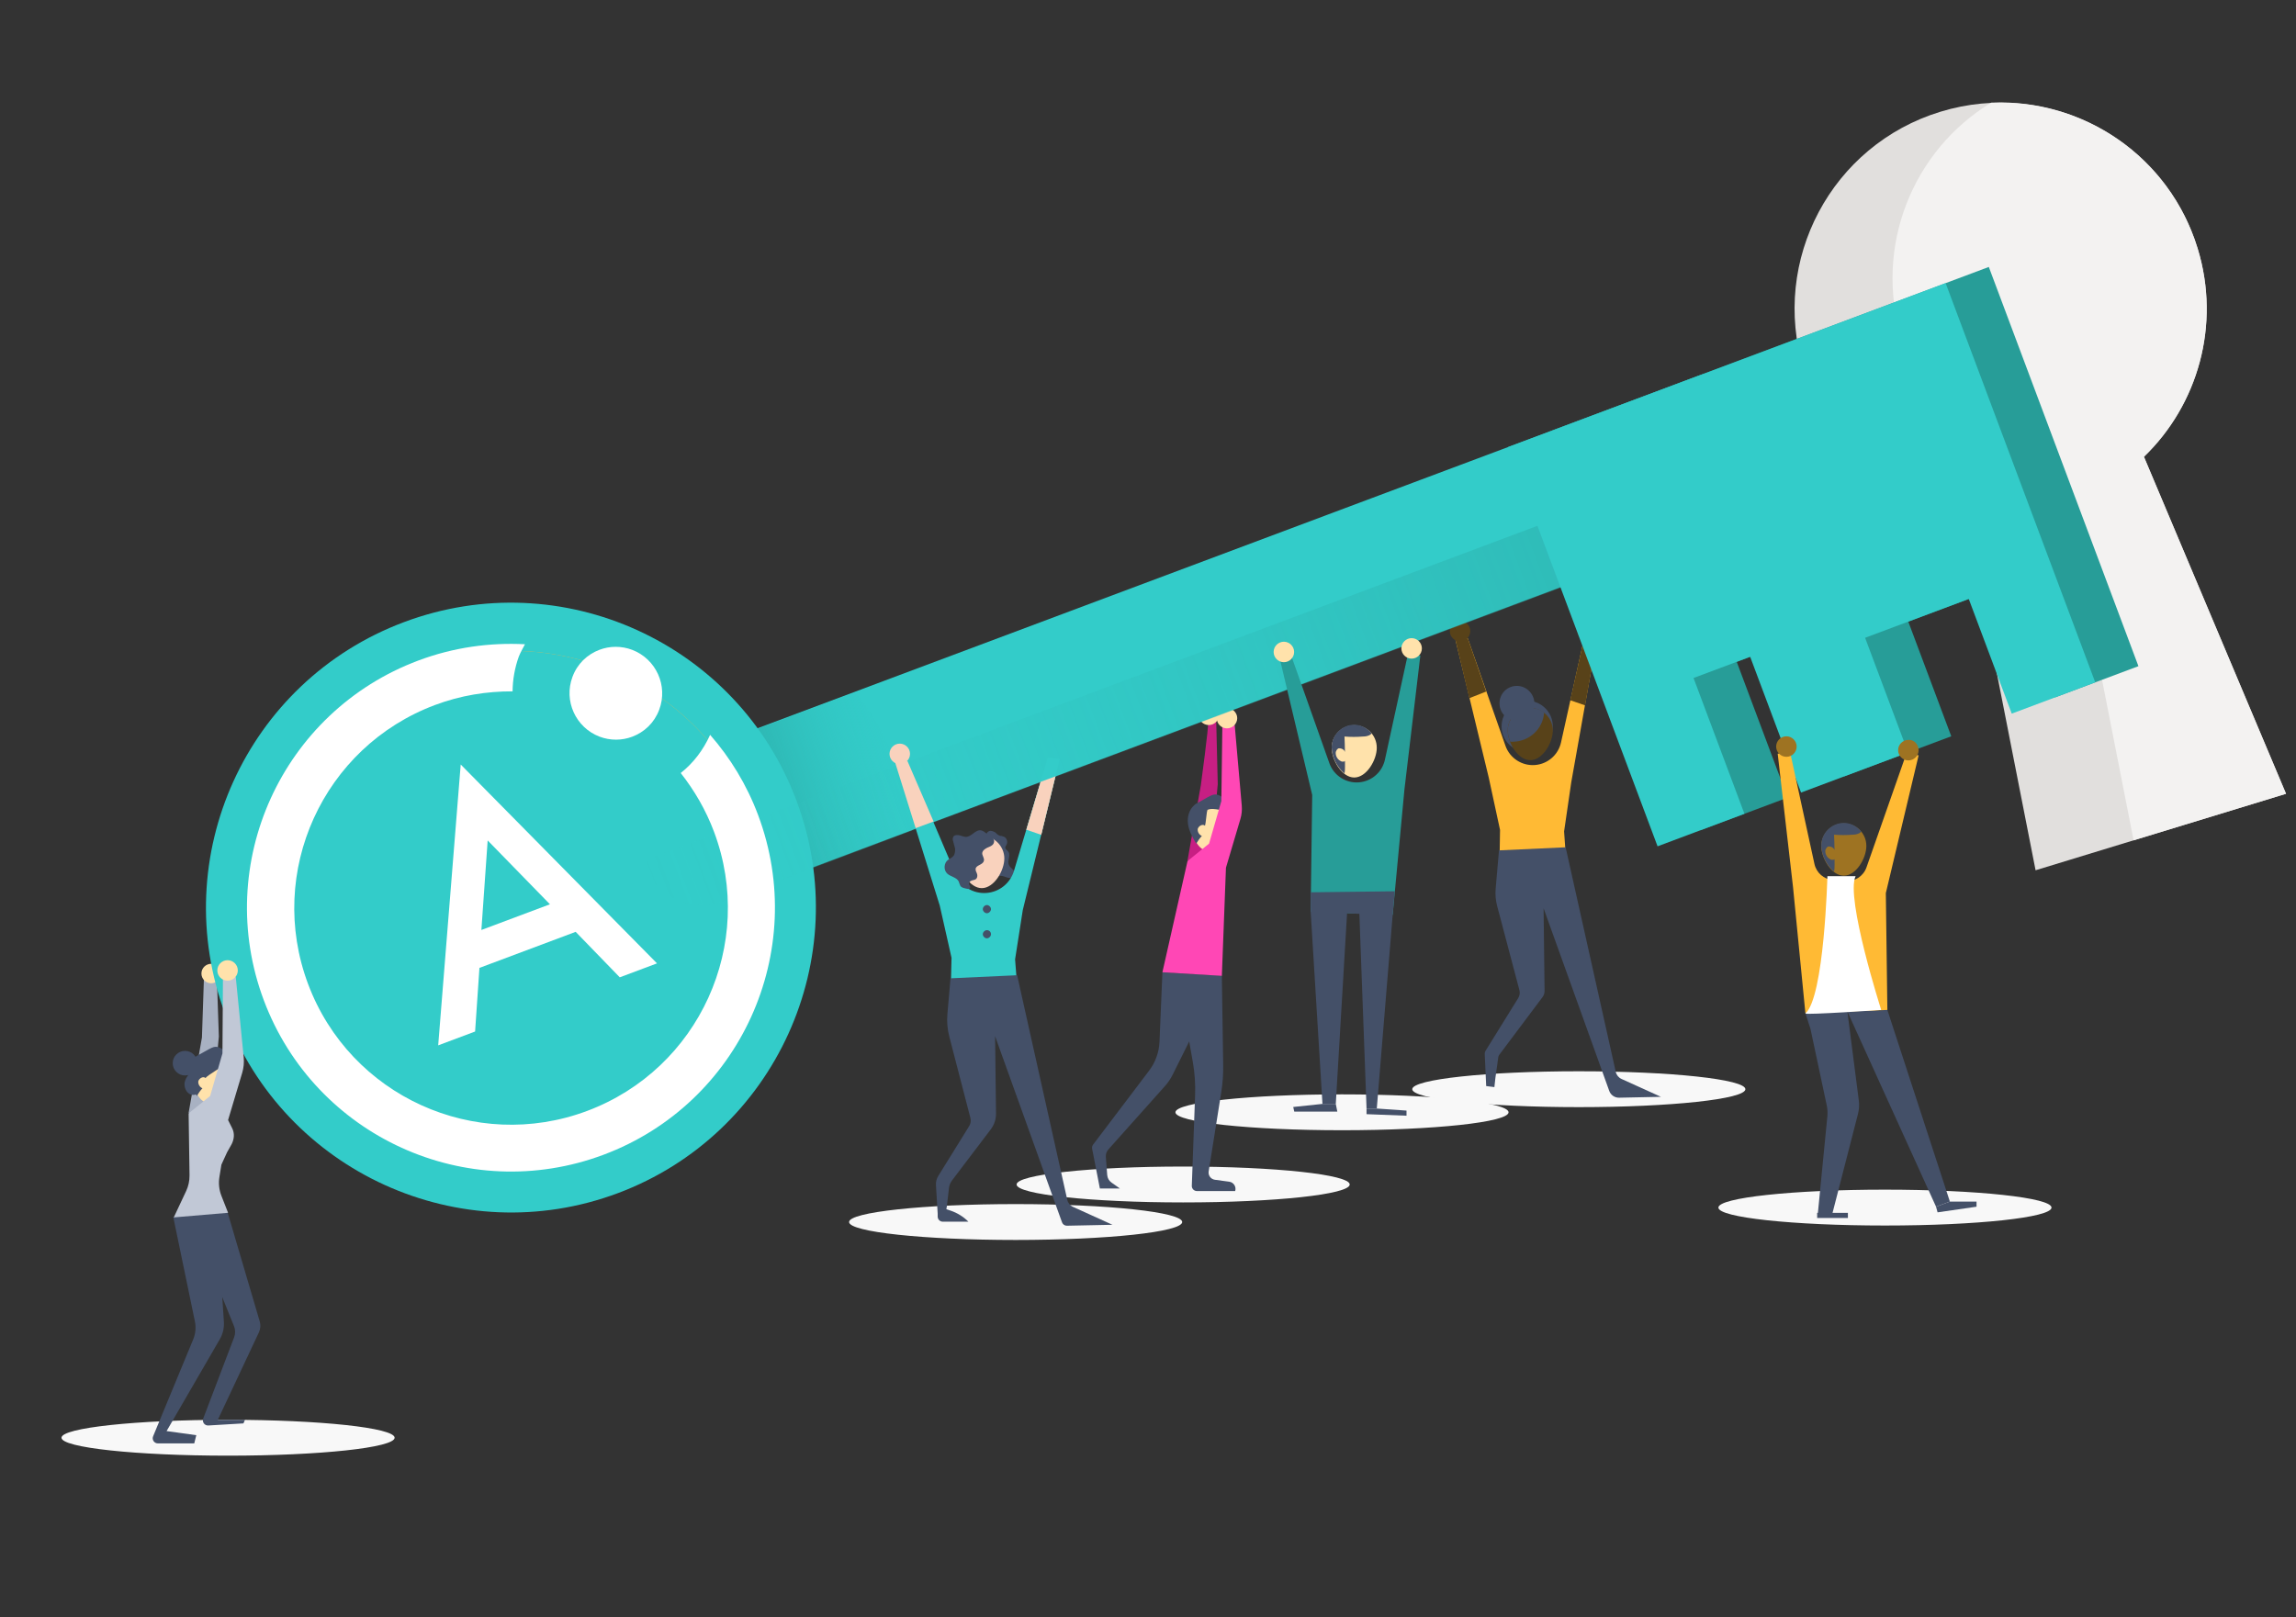 <svg width="795" height="560" viewBox="0 0 795 560" fill="none" xmlns="http://www.w3.org/2000/svg">
<rect x="0" y="0" width="795" height="560" fill="#333333" stroke="none"/>
<g clip-path="url(#clip0_861_1743)">
<path d="M546.673 383.422C578.525 383.422 604.346 380.641 604.346 377.211C604.346 373.781 578.525 371 546.673 371C514.821 371 489 373.781 489 377.211C489 380.641 514.821 383.422 546.673 383.422Z" fill="#F8F8F8"/>
<path d="M362.305 260.549C362.305 262.501 363.902 264.098 365.854 264.098C367.806 264.098 369.403 262.501 369.403 260.549C369.403 258.597 367.806 257 365.854 257C363.902 257 362.305 258.597 362.305 260.549Z" fill="#F9D2BD"/>
<path d="M355.379 287.345L360.525 289.12L366.914 262.857L362.832 262.324L355.379 287.345Z" fill="#F9D2BD"/>
<path d="M528.799 260.427C533.699 260.427 537.671 256.455 537.671 251.554C537.671 246.654 533.699 242.682 528.799 242.682C523.898 242.682 519.926 246.654 519.926 251.554C519.926 256.455 523.898 260.427 528.799 260.427Z" fill="#445068"/>
<path d="M543.171 310.826L541.574 287.935L544.058 270.899L552.931 221.034L548.672 220.324L540.512 257.12C539.56 261.409 535.927 264.579 531.548 264.94C527.001 265.314 522.775 262.571 521.265 258.266L508.212 221.034L503.953 221.566L515.488 269.302L519.392 287.402L519.037 309.762L543.171 310.826Z" fill="#FFBA34"/>
<path d="M522.055 252.976C522.055 257.235 525.604 263.268 529.863 263.268C534.122 263.268 537.671 257.235 537.671 252.976C537.671 248.717 534.122 245.168 529.863 245.168C525.604 245.168 522.055 248.54 522.055 252.976Z" fill="#584219"/>
<path d="M546.184 218.549C546.184 220.501 547.781 222.098 549.733 222.098C551.685 222.098 553.282 220.501 553.282 218.549C553.282 216.597 551.685 215 549.733 215C547.781 215 546.184 216.597 546.184 218.549Z" fill="#584219"/>
<path d="M519.035 294.498L542.104 293.434L559.464 371.206C559.707 372.294 560.447 373.204 561.462 373.665L575.111 379.854L560.626 380.156C559.102 380.188 557.728 379.243 557.212 377.808L534.474 314.551L534.814 343.157C534.824 343.939 534.574 344.703 534.105 345.329L519.132 365.292C518.952 365.532 518.836 365.814 518.794 366.111L517.793 373.289L517.438 376.483L514.599 376.128L514.091 364.964C514.075 364.607 514.167 364.253 514.356 363.949L525.683 345.663C526.197 344.833 526.347 343.829 526.097 342.886L518.407 313.816C517.883 311.837 517.706 309.781 517.884 307.741L519.035 294.498Z" fill="#445068"/>
<path d="M543.703 242.506L548.849 244.281L552.931 221.034L548.672 220.324L543.703 242.506Z" fill="#584219"/>
<path d="M514.6 239.489L508.744 241.795L503.953 221.566L508.212 221.033L514.6 239.489Z" fill="#584219"/>
<path d="M502 218.549C502 220.501 503.597 222.098 505.549 222.098C507.501 222.098 509.098 220.501 509.098 218.549C509.098 216.597 507.501 215 505.549 215C503.775 215 502 216.597 502 218.549Z" fill="#584219"/>
<path d="M534.654 246.765C533.412 245.7 531.637 245.168 529.863 245.168C525.604 245.168 522.055 248.717 522.055 252.976C522.055 254.218 522.41 255.638 522.942 256.88C523.119 256.88 523.474 256.88 523.652 256.88C529.508 256.88 534.299 252.444 534.654 246.765Z" fill="#445068"/>
<path d="M531.278 243.569C531.278 246.94 528.616 249.602 525.244 249.602C521.873 249.602 519.211 246.94 519.211 243.569C519.211 240.197 521.873 237.535 525.244 237.535C528.439 237.535 531.278 240.197 531.278 243.569Z" fill="#445068"/>
<path d="M70.632 338.207C70.632 338.917 69.922 359.324 69.922 359.324L65.309 385.41L73.294 385.587L75.778 358.969L75.069 338.029L70.632 338.207Z" fill="#A8B1C2"/>
<path d="M76.489 337.155C76.489 339.107 74.892 340.526 73.118 340.526C71.166 340.526 69.746 338.929 69.746 337.155C69.746 335.203 71.343 333.783 73.118 333.783C74.892 333.606 76.489 335.203 76.489 337.155Z" fill="#FFE2AB"/>
<path d="M78.966 504.125C110.818 504.125 136.639 501.344 136.639 497.914C136.639 494.484 110.818 491.703 78.966 491.703C47.114 491.703 21.293 494.484 21.293 497.914C21.293 501.344 47.114 504.125 78.966 504.125Z" fill="#F8F8F8"/>
<path d="M351.673 429.422C383.525 429.422 409.346 426.641 409.346 423.211C409.346 419.781 383.525 417 351.673 417C319.821 417 294 419.781 294 423.211C294 426.641 319.821 429.422 351.673 429.422Z" fill="#F8F8F8"/>
<path d="M409.673 416.422C441.525 416.422 467.346 413.641 467.346 410.211C467.346 406.781 441.525 404 409.673 404C377.821 404 352 406.781 352 410.211C352 413.641 377.821 416.422 409.673 416.422Z" fill="#F8F8F8"/>
<path d="M464.673 391.422C496.525 391.422 522.346 388.641 522.346 385.211C522.346 381.781 496.525 379 464.673 379C432.821 379 407 381.781 407 385.211C407 388.641 432.821 391.422 464.673 391.422Z" fill="#F8F8F8"/>
<path d="M652.673 424.422C684.525 424.422 710.346 421.641 710.346 418.211C710.346 414.781 684.525 412 652.673 412C620.821 412 595 414.781 595 418.211C595 421.641 620.821 424.422 652.673 424.422Z" fill="#F8F8F8"/>
<path d="M760.955 86.072C749.445 48.396 709.565 27.18 671.888 38.691C634.212 50.201 612.997 90.081 624.507 127.758C632.595 154.233 654.751 172.699 680.405 177.108L704.828 301.389L740.467 290.501L755.911 285.783L791.551 274.895L742.35 158.184C760.99 140.243 769.044 112.547 760.955 86.072Z" fill="#E1DFDD"/>
<path d="M760.953 86.075C751.206 54.169 721.343 34.161 689.48 35.545C662.231 52.034 648.7 85.485 658.447 117.391C666.535 143.866 688.691 162.332 714.345 166.741L738.768 291.022L740.465 290.504L755.909 285.785L774.407 280.134L789.851 275.416L791.548 274.897L742.348 158.187C760.988 140.245 769.041 112.55 760.953 86.075Z" fill="#F3F2F1"/>
<path d="M114.46 312.12C114.46 300.408 122.623 290.648 133.625 288.163C131.85 287.808 130.076 287.631 128.301 287.631C114.815 287.631 103.812 298.633 103.812 312.12C103.812 325.606 114.815 336.609 128.301 336.609C130.076 336.609 131.85 336.431 133.625 336.076C122.623 333.592 114.46 323.832 114.46 312.12Z" fill="#FFBA34"/>
<path d="M418.282 250.292C418.637 251.002 415.797 271.941 415.797 271.941L411.184 298.027L419.169 298.205L421.653 271.587L421.121 249.582L418.282 250.292Z" fill="#C71F83"/>
<path d="M413.134 282.59C411.892 286.672 413.489 293.415 417.57 294.657C421.652 295.9 426.798 291.286 428.04 287.027C429.282 282.945 426.976 278.509 422.894 277.267C418.813 276.202 414.376 278.509 413.134 282.59Z" fill="#FFE2AB"/>
<path d="M407.633 337.246L413.009 367.71C413.682 371.524 413.95 375.398 413.809 379.269L412.668 410.648C412.632 411.653 413.436 412.487 414.442 412.487H427.685C428.149 411.002 427.166 409.457 425.625 409.248L420.665 408.576C419.259 408.385 418.286 407.075 418.509 405.674L422.857 378.324C423.354 375.197 423.58 372.032 423.533 368.866L423.071 337.956L407.633 337.246Z" fill="#445068"/>
<path d="M402.489 336.713L401.479 360.803C401.328 364.413 400.078 367.892 397.896 370.772L378.479 396.415C378.174 396.818 378.055 397.331 378.152 397.826L380.839 411.599H387.76L384.863 409.547C384 408.936 383.455 407.972 383.376 406.918L382.905 400.682C382.832 399.721 383.154 398.771 383.797 398.051L403.385 376.112C404.439 374.932 405.33 373.615 406.035 372.198L423.074 337.955L402.489 336.713Z" fill="#445068"/>
<path d="M418.105 280.46C417.751 281.17 417.573 285.074 417.218 285.961C416.508 285.252 415.089 285.961 414.734 287.026C414.556 288.091 415.266 289.156 416.153 289.511C415.444 290.22 414.734 291.285 414.201 292.172C412.959 290.043 411.717 287.913 411.362 285.429C411.007 282.945 411.717 280.46 413.492 278.863C414.024 278.331 414.734 277.976 415.444 277.621C416.331 277.089 417.396 276.556 418.283 276.024C418.993 275.669 419.88 275.137 420.767 275.137C421.655 275.137 422.364 275.492 423.074 276.024C424.316 276.734 428.22 278.863 425.913 280.105C423.607 281.525 420.59 279.396 418.105 280.46Z" fill="#445068"/>
<path d="M427.509 251.002L423.251 250.824L422.896 277.443L418.637 292.171L411.184 298.205L402.488 336.713L423.073 337.955L424.493 300.512L429.501 283.61C429.944 282.114 430.101 280.549 429.965 278.995L427.509 251.002Z" fill="#FF47B5"/>
<path d="M428.395 248.696C428.395 250.648 426.798 252.245 424.846 252.245C422.894 252.245 421.297 250.648 421.297 248.696C421.297 246.744 422.894 245.146 424.846 245.146C426.621 245.146 428.395 246.744 428.395 248.696Z" fill="#FFE2AB"/>
<path d="M415 247.549C415 249.501 416.597 251.098 418.549 251.098C420.501 251.098 422.098 249.501 422.098 247.549C422.098 245.597 420.501 244 418.549 244C416.597 244 415 245.597 415 247.549Z" fill="#FFE2AB"/>
<path d="M588.107 130.121L232.83 263.248C221.364 267.544 215.546 280.337 219.842 291.803L222.457 298.782C226.754 310.248 239.546 316.067 251.012 311.77L606.288 178.644C617.754 174.347 623.573 161.555 619.277 150.089L616.661 143.11C612.427 131.81 599.572 125.825 588.107 130.121Z" fill="#33CCC9"/>
<path d="M219.733 292.033L222.349 299.013C226.645 310.479 239.438 316.297 250.903 312.001L315.877 287.655C315.09 279.99 313.347 272.305 310.545 264.827C307.058 255.522 302.138 246.943 296.033 239.755L232.555 263.541C221.36 267.547 215.437 280.568 219.733 292.033Z" fill="url(#paint0_linear_861_1743)"/>
<path d="M139.873 215.455C85.202 235.941 57.625 296.872 78.049 351.376C98.472 405.881 159.466 433.624 213.97 413.2C268.475 392.777 296.217 331.783 275.794 277.279C255.37 222.774 194.543 194.969 139.873 215.455ZM140.045 354.487C127.416 359.219 113.253 352.777 108.521 340.148C103.788 327.519 110.23 313.355 122.86 308.623C135.489 303.891 149.652 310.333 154.384 322.962C159.116 335.591 152.674 349.754 140.045 354.487Z" fill="#33CCC9"/>
<path d="M146.12 231.119C99.924 248.429 76.545 299.828 93.855 346.024C111.166 392.22 162.502 415.433 208.698 398.122C254.894 380.812 278.273 329.413 260.962 283.218C243.652 237.022 192.15 213.871 146.12 231.119ZM140.502 354.697C127.873 359.429 113.709 352.987 108.977 340.358C104.245 327.729 110.687 313.566 123.316 308.833C135.945 304.101 150.108 310.543 154.841 323.172C159.573 335.801 153.131 349.965 140.502 354.697Z" fill="#FCB542"/>
<path d="M146.12 231.119C99.924 248.429 76.545 299.828 93.855 346.024C111.166 392.22 162.502 415.433 208.698 398.122C254.894 380.812 278.273 329.413 260.962 283.218C243.652 237.022 192.15 213.871 146.12 231.119Z" fill="#33CCC9"/>
<path d="M222.102 298.348L222.351 299.012C226.647 310.478 239.44 316.297 250.906 312.001L606.182 178.874C617.648 174.578 623.467 161.785 619.17 150.319L618.921 149.654L222.102 298.348Z" fill="url(#paint1_linear_861_1743)"/>
<path d="M537.086 149.238L588.892 287.494L618.969 276.223L601.348 229.197L620.956 221.849L638.577 268.876L675.634 254.99L660.752 215.275L696.645 201.826L711.527 241.541L740.441 230.706L688.635 92.451L537.086 149.238Z" fill="#279D98"/>
<path d="M522.133 154.842L573.939 293.097L604.016 281.827L586.394 234.8L606.003 227.453L623.624 274.479L660.681 260.594L645.799 220.879L681.692 207.429L696.574 247.144L725.488 236.31L673.682 98.054L522.133 154.842Z" fill="#33CCC9"/>
<path d="M151.612 362.066L164.506 357.234L166.009 335.2L199.327 322.715L214.598 338.464L227.492 333.633L159.523 264.76L151.726 362.023L151.612 362.066ZM166.682 322.065L168.858 291.061L190.416 313.172L166.796 322.023L166.682 322.065Z" fill="white"/>
<path d="M245.862 254.533C243.507 259.71 240.126 264.23 235.704 267.708C240.437 273.742 244.386 280.461 247.251 288.106C261.788 326.902 242.096 370.195 203.3 384.732C164.505 399.27 121.211 379.578 106.674 340.782C92.136 301.986 111.829 258.692 150.624 244.155C159.524 240.82 168.496 239.411 177.48 239.427C177.524 235.377 178.224 231.34 179.623 227.433C180.222 225.907 181.021 224.567 181.777 223.113C169.569 222.482 157.061 224.176 144.852 228.751C97.613 246.452 73.64 299.158 91.341 346.397C109.042 393.637 161.748 417.61 208.987 399.908C256.227 382.207 280.2 329.502 262.498 282.262C258.565 271.765 252.862 262.45 245.819 254.419L245.862 254.533Z" fill="white"/>
<path d="M218.888 255.146C223.11 253.564 226.576 250.313 228.26 245.778C231.386 237.45 227.152 228.236 218.938 225.068C215.145 223.626 211.137 223.697 207.6 225.022C203.378 226.604 199.912 229.855 198.228 234.39C195.102 242.718 199.336 251.933 207.55 255.101C211.343 256.542 215.351 256.471 218.888 255.146Z" fill="white"/>
<path d="M78.794 419.836L89.935 457.648C90.303 458.896 90.2 460.237 89.647 461.415L75.422 491.705H84.827L84.295 492.948L72.129 493.672C70.843 493.748 69.907 492.473 70.365 491.269L81.064 463.147C81.544 461.885 81.533 460.505 81.023 459.255C77.809 451.381 65.864 422.047 66.017 421.433C66.372 420.901 78.794 419.836 78.794 419.836Z" fill="#445068"/>
<path d="M67.259 369.973C66.017 374.055 67.614 380.798 71.695 382.04C75.777 383.282 80.923 378.668 82.165 374.41C83.407 370.328 81.101 365.892 77.019 364.649C72.938 363.585 68.501 365.892 67.259 369.973Z" fill="#FFE2AB"/>
<path d="M59.986 421.436L67.484 457.625C67.917 459.714 67.713 461.884 66.897 463.855L53.015 497.418C52.531 498.586 53.39 499.871 54.654 499.871H67.261L67.971 497.032L57.679 495.612L76.108 463.809C77.166 461.983 77.658 459.884 77.52 457.778L75.069 420.193L59.986 421.436Z" fill="#445068"/>
<path d="M71.163 373.344C70.454 372.634 69.034 373.344 68.679 374.409C68.502 375.474 69.212 376.538 70.099 376.893C69.389 377.603 68.679 378.668 68.147 379.555C66.905 377.426 65.662 375.296 65.308 372.812C64.953 370.328 65.662 367.843 67.437 366.246C67.969 365.714 68.679 365.359 69.389 365.004C70.276 364.472 71.341 363.939 72.228 363.407C72.938 363.052 73.825 362.52 74.713 362.52C75.6 362.52 76.31 362.874 77.019 363.407C78.262 364.117 82.166 366.246 79.859 367.488C77.729 368.908 71.696 372.457 71.163 373.344Z" fill="#445068"/>
<path d="M81.636 338.384L77.2 338.207L77.022 364.825L72.763 379.554L65.31 385.588L65.623 407.032C65.651 408.919 65.248 410.787 64.446 412.494L60.164 421.611L78.974 420.014L76.668 414.134C75.855 412.059 75.614 409.803 75.972 407.603L76.667 403.333L78.619 399.074L80.216 396.235C81.104 394.46 81.281 392.508 80.394 390.734L78.974 387.895L83.851 371.587C84.381 369.817 84.559 367.961 84.378 366.123L81.636 338.384Z" fill="#C1C8D6"/>
<path d="M82.348 336.078C82.348 338.03 80.751 339.628 78.799 339.628C76.847 339.628 75.25 338.03 75.25 336.078C75.25 334.126 76.847 332.529 78.799 332.529C80.751 332.529 82.348 334.126 82.348 336.078Z" fill="#FFE2AB"/>
<path d="M64.064 372.455C66.416 372.455 68.323 370.549 68.323 368.196C68.323 365.844 66.416 363.938 64.064 363.938C61.712 363.938 59.805 365.844 59.805 368.196C59.805 370.549 61.712 372.455 64.064 372.455Z" fill="#445068"/>
<path d="M63.892 375.119C63.714 377.071 64.957 379.2 66.909 379.2C67.441 379.2 68.151 379.023 68.328 378.49C68.506 377.958 68.328 377.426 68.151 376.893C67.796 375.829 68.151 374.586 68.151 373.344C68.506 368.198 64.247 372.279 63.892 375.119Z" fill="#445068"/>
<path d="M626.888 356.326L632.522 382.839C632.787 384.085 632.858 385.365 632.734 386.633L629.372 420.92L634.164 421.453L643.33 385.786C643.722 384.261 643.821 382.675 643.62 381.113L639.665 350.293L625.113 350.825L626.888 356.326Z" fill="#445068"/>
<path d="M653.506 349.762L639.664 350.294L670.364 417.905L675.155 416.13L653.506 349.762Z" fill="#445068"/>
<path d="M625.118 350.826L620.859 307.35L615.535 261.034L619.794 260.324L628.259 299.2C628.923 302.25 631.501 304.508 634.612 304.764L638.994 305.125C642.214 305.39 645.206 303.448 646.275 300.399L660.076 261.034L664.335 261.566L652.978 309.302L653.511 349.762L625.118 350.826Z" fill="#FFBA34"/>
<path d="M646.233 292.976C646.233 297.235 642.684 303.268 638.425 303.268C634.166 303.268 630.617 297.235 630.617 292.976C630.617 288.717 634.166 285.168 638.425 285.168C642.684 285.168 646.233 288.54 646.233 292.976Z" fill="#9E7322"/>
<path d="M622.098 258.549C622.098 260.501 620.501 262.098 618.549 262.098C616.597 262.098 615 260.501 615 258.549C615 256.597 616.597 255 618.549 255C620.501 255 622.098 256.597 622.098 258.549Z" fill="#9E7322"/>
<path d="M664.333 259.792C664.333 261.744 662.735 263.341 660.783 263.341C658.831 263.341 657.234 261.744 657.234 259.792C657.234 257.84 658.831 256.243 660.783 256.243C662.735 256.065 664.333 257.84 664.333 259.792Z" fill="#9E7322"/>
<path d="M641.442 289.072C642.329 289.072 643.571 288.894 644.281 288.184L644.459 288.007C643.039 286.232 640.91 284.99 638.425 284.99C634.166 284.99 630.617 288.539 630.617 292.798C630.617 295.815 632.392 299.719 635.054 301.848C635.231 300.961 635.231 300.251 635.231 299.364C635.231 295.992 635.231 292.621 635.054 289.072C637.183 289.249 639.312 289.249 641.442 289.072Z" fill="#445068"/>
<path d="M635.056 294.04C634.701 293.507 633.991 293.152 633.281 293.152C633.104 293.152 632.926 293.152 632.749 293.33C632.394 293.507 632.217 294.04 632.039 294.394C631.862 295.637 632.571 296.879 633.459 297.411C633.814 297.589 633.991 297.766 634.346 297.766C634.701 297.766 635.056 297.766 635.233 297.589C636.653 296.701 635.766 294.749 635.056 294.04Z" fill="#9E7322"/>
<path d="M675.155 416.131H684.382V417.905L670.896 419.857L670.363 417.905L675.155 416.131Z" fill="#445068"/>
<path d="M632.745 303.443C632.745 303.443 631.679 345.325 625.113 351.003C625.468 351.536 651.377 349.761 651.377 349.761C651.377 349.761 638.956 310.896 642.505 303.443H632.745Z" fill="white"/>
<rect x="629.199" y="420.033" width="10.647" height="1.775" fill="#445068"/>
<path d="M342.427 287.876C342.959 287.521 343.846 287.876 344.556 288.23C345.089 288.763 345.621 289.295 346.331 289.473C346.686 289.473 346.863 289.473 347.218 289.65C348.46 289.828 349.17 291.425 348.46 292.667C348.283 292.844 348.105 293.199 348.105 293.377C347.928 294.086 348.815 294.441 349.17 294.974C350.057 296.393 348.638 298.168 349.348 299.588C349.702 300.297 350.235 300.652 350.767 301.185C351.3 301.717 351.654 302.427 351.477 303.137C351.122 304.024 350.057 304.201 349.17 304.024C348.283 303.847 347.396 303.314 346.508 303.314C345.976 303.314 345.621 303.492 345.089 303.492C344.024 303.492 343.314 302.604 342.782 301.717C342.427 300.83 342.249 299.765 341.894 298.7C341.54 297.458 340.83 296.216 340.12 295.151C339.41 294.264 338.523 293.199 338.878 292.134C339.233 291.425 339.942 291.07 340.652 290.715C341.185 290.36 341.717 289.65 341.54 288.763C341.717 288.585 341.894 288.053 342.427 287.876Z" fill="#445068"/>
<path d="M353.252 355.133L351.478 332.242L354.139 315.206L366.916 262.857L362.835 262.324L351.1 301.592C349.829 305.843 346.083 308.88 341.662 309.244C337.034 309.625 332.683 306.997 330.865 302.724L314.212 263.566L309.953 264.099L325.392 313.609L329.473 331.709L328.941 354.069L353.252 355.133Z" fill="#33CCC9"/>
<path d="M332.137 297.285C332.137 301.544 335.686 307.577 339.945 307.577C344.204 307.577 347.753 301.544 347.753 297.285C347.753 293.026 344.204 289.477 339.945 289.477C335.686 289.477 332.137 292.848 332.137 297.285Z" fill="#F9D2BD"/>
<path d="M329.119 338.807L352.188 337.742L369.548 415.514C369.791 416.602 370.531 417.513 371.546 417.973L385.195 424.163L369.434 424.491C368.672 424.507 367.985 424.035 367.728 423.317L344.557 358.859L344.876 385.629C344.9 387.601 344.265 389.525 343.074 391.096L329.642 408.808C329.067 409.567 328.706 410.465 328.596 411.41L327.877 417.597L327.344 420.791L324.687 420.436L324.076 410.413C324.009 409.314 324.284 408.222 324.864 407.286L335.595 389.962C336.106 389.138 336.257 388.141 336.014 387.203L328.694 358.971C328.036 356.431 327.815 353.797 328.043 351.183L329.119 338.807Z" fill="#445068"/>
<path d="M355.379 287.347L360.525 289.121L365.454 268.859L360.317 270.769L355.379 287.347Z" fill="#F9D2BD"/>
<path d="M323.262 284.504L317.051 286.811L309.953 264.097L314.212 263.564L323.262 284.504Z" fill="#F9D2BD"/>
<path d="M308 261.082C308 263.034 309.597 264.631 311.549 264.631C313.501 264.631 315.098 263.034 315.098 261.082C315.098 259.13 313.501 257.533 311.549 257.533C309.597 257.533 308 259.13 308 261.082Z" fill="#F9D2BD"/>
<path d="M344.021 292.135C343.667 292.845 342.779 293.2 341.892 293.555C341.182 293.91 340.295 294.442 340.117 295.33C339.94 296.217 341.005 297.282 340.65 298.169C340.295 299.588 337.811 299.588 337.811 301.008C337.811 301.54 337.988 301.895 338.165 302.25C338.52 302.96 338.52 303.847 337.988 304.38C337.633 304.735 337.101 304.735 336.568 304.912C336.036 305.09 335.504 305.444 335.504 305.977C335.504 306.509 336.213 307.042 335.858 307.574C335.681 307.929 335.149 307.929 334.616 307.751C333.729 307.574 332.842 307.396 332.487 306.687C332.309 306.332 332.132 305.799 331.955 305.267C331.245 303.847 329.293 303.67 328.05 302.605C326.631 301.363 326.808 298.879 328.228 297.814C328.76 297.459 329.47 297.104 330.002 296.572C330.712 295.862 330.712 294.797 330.712 293.91C330.535 293.023 330.18 292.135 330.002 291.248C329.825 290.716 329.825 290.183 330.18 289.651C330.535 289.119 331.6 289.119 332.309 289.296C333.019 289.473 333.729 289.828 334.439 289.828C336.213 289.828 337.456 287.699 339.23 287.521C340.472 287.521 341.36 288.586 342.424 289.296C343.489 290.006 344.731 290.716 344.021 292.135Z" fill="#445068"/>
<path d="M343.136 314.851C343.136 315.561 342.426 316.271 341.717 316.271C341.007 316.271 340.297 315.561 340.297 314.851C340.297 314.141 341.007 313.432 341.717 313.432C342.426 313.432 343.136 314.141 343.136 314.851Z" fill="#445068"/>
<path d="M343.136 323.545C343.136 324.254 342.426 324.964 341.717 324.964C341.007 324.964 340.297 324.254 340.297 323.545C340.297 322.835 341.007 322.125 341.717 322.125C342.426 322.125 343.136 322.657 343.136 323.545Z" fill="#445068"/>
<path d="M324.676 417.773L329.09 419.245C331.439 420.028 333.573 421.347 335.323 423.097H326.45C325.47 423.097 324.676 422.303 324.676 421.323V417.773Z" fill="#445068"/>
<path d="M482.218 316.826L486.299 273.35L491.8 227.034L487.541 226.324L479.537 263.085C478.599 267.392 474.958 270.58 470.566 270.942C466.033 271.315 461.816 268.589 460.296 264.302L447.081 227.034L443 227.566L454.357 275.302L453.825 315.762L482.218 316.826Z" fill="#279D98"/>
<path d="M476.714 258.976C476.714 263.235 473.165 269.268 468.906 269.268C464.647 269.268 461.098 263.235 461.098 258.976C461.098 254.717 464.647 251.168 468.906 251.168C473.165 251.168 476.714 254.54 476.714 258.976Z" fill="#FFE2AB"/>
<path d="M485.234 224.549C485.234 226.501 486.831 228.098 488.783 228.098C490.735 228.098 492.333 226.501 492.333 224.549C492.333 222.597 490.735 221 488.783 221C486.831 221 485.234 222.597 485.234 224.549Z" fill="#FFE2AB"/>
<path d="M441 225.789C441 227.741 442.597 229.338 444.549 229.338C446.501 229.338 448.098 227.741 448.098 225.789C448.098 223.837 446.501 222.24 444.549 222.24C442.597 222.24 441 223.837 441 225.789Z" fill="#FFE2AB"/>
<path d="M471.922 255.072C472.81 255.072 474.052 254.894 474.762 254.184L474.939 254.007C473.52 252.232 471.39 250.99 468.906 250.99C464.647 250.99 461.098 254.539 461.098 258.798C461.098 261.815 462.872 265.719 465.534 267.848C465.711 266.961 465.711 266.251 465.711 265.364C465.711 261.992 465.711 258.621 465.534 255.072C467.664 255.249 469.793 255.249 471.922 255.072Z" fill="#445068"/>
<path d="M465.536 260.04C465.181 259.507 464.472 259.152 463.762 259.152C463.584 259.152 463.407 259.152 463.229 259.33C462.874 259.507 462.697 260.04 462.52 260.394C462.342 261.637 463.052 262.879 463.939 263.411C464.294 263.589 464.472 263.766 464.826 263.766C465.181 263.766 465.536 263.766 465.714 263.589C466.956 262.701 466.246 260.749 465.536 260.04Z" fill="#FFE2AB"/>
<path d="M453.828 315.762L457.91 382.308H462.523L466.427 316.295L470.686 316.472L473.171 383.905H476.72L482.221 316.827L482.931 308.664L453.828 309.019V315.762Z" fill="#445068"/>
<path d="M463.05 384.968L462.518 382.307H457.904L447.789 383.371L448.144 384.968" fill="#445068"/>
<path d="M473.168 383.906V385.858L487.01 386.391V384.616L476.717 383.906H473.168Z" fill="#445068"/>
</g>
<defs>
<linearGradient id="paint0_linear_861_1743" x1="316.196" y1="261.902" x2="264.407" y2="278.782" gradientUnits="userSpaceOnUse">
<stop stop-color="#33CCC9" stop-opacity="0"/>
<stop offset="0.978" stop-color="#279D98" stop-opacity="0.5"/>
</linearGradient>
<linearGradient id="paint1_linear_861_1743" x1="226.191" y1="309.04" x2="623.156" y2="160.292" gradientUnits="userSpaceOnUse">
<stop stop-color="#33CCC9" stop-opacity="0"/>
<stop offset="0.978" stop-color="#279D98" stop-opacity="0.5"/>
</linearGradient>
<clipPath id="clip0_861_1743">
<rect width="795" height="560" fill="white"/>
</clipPath>
</defs>
</svg>
